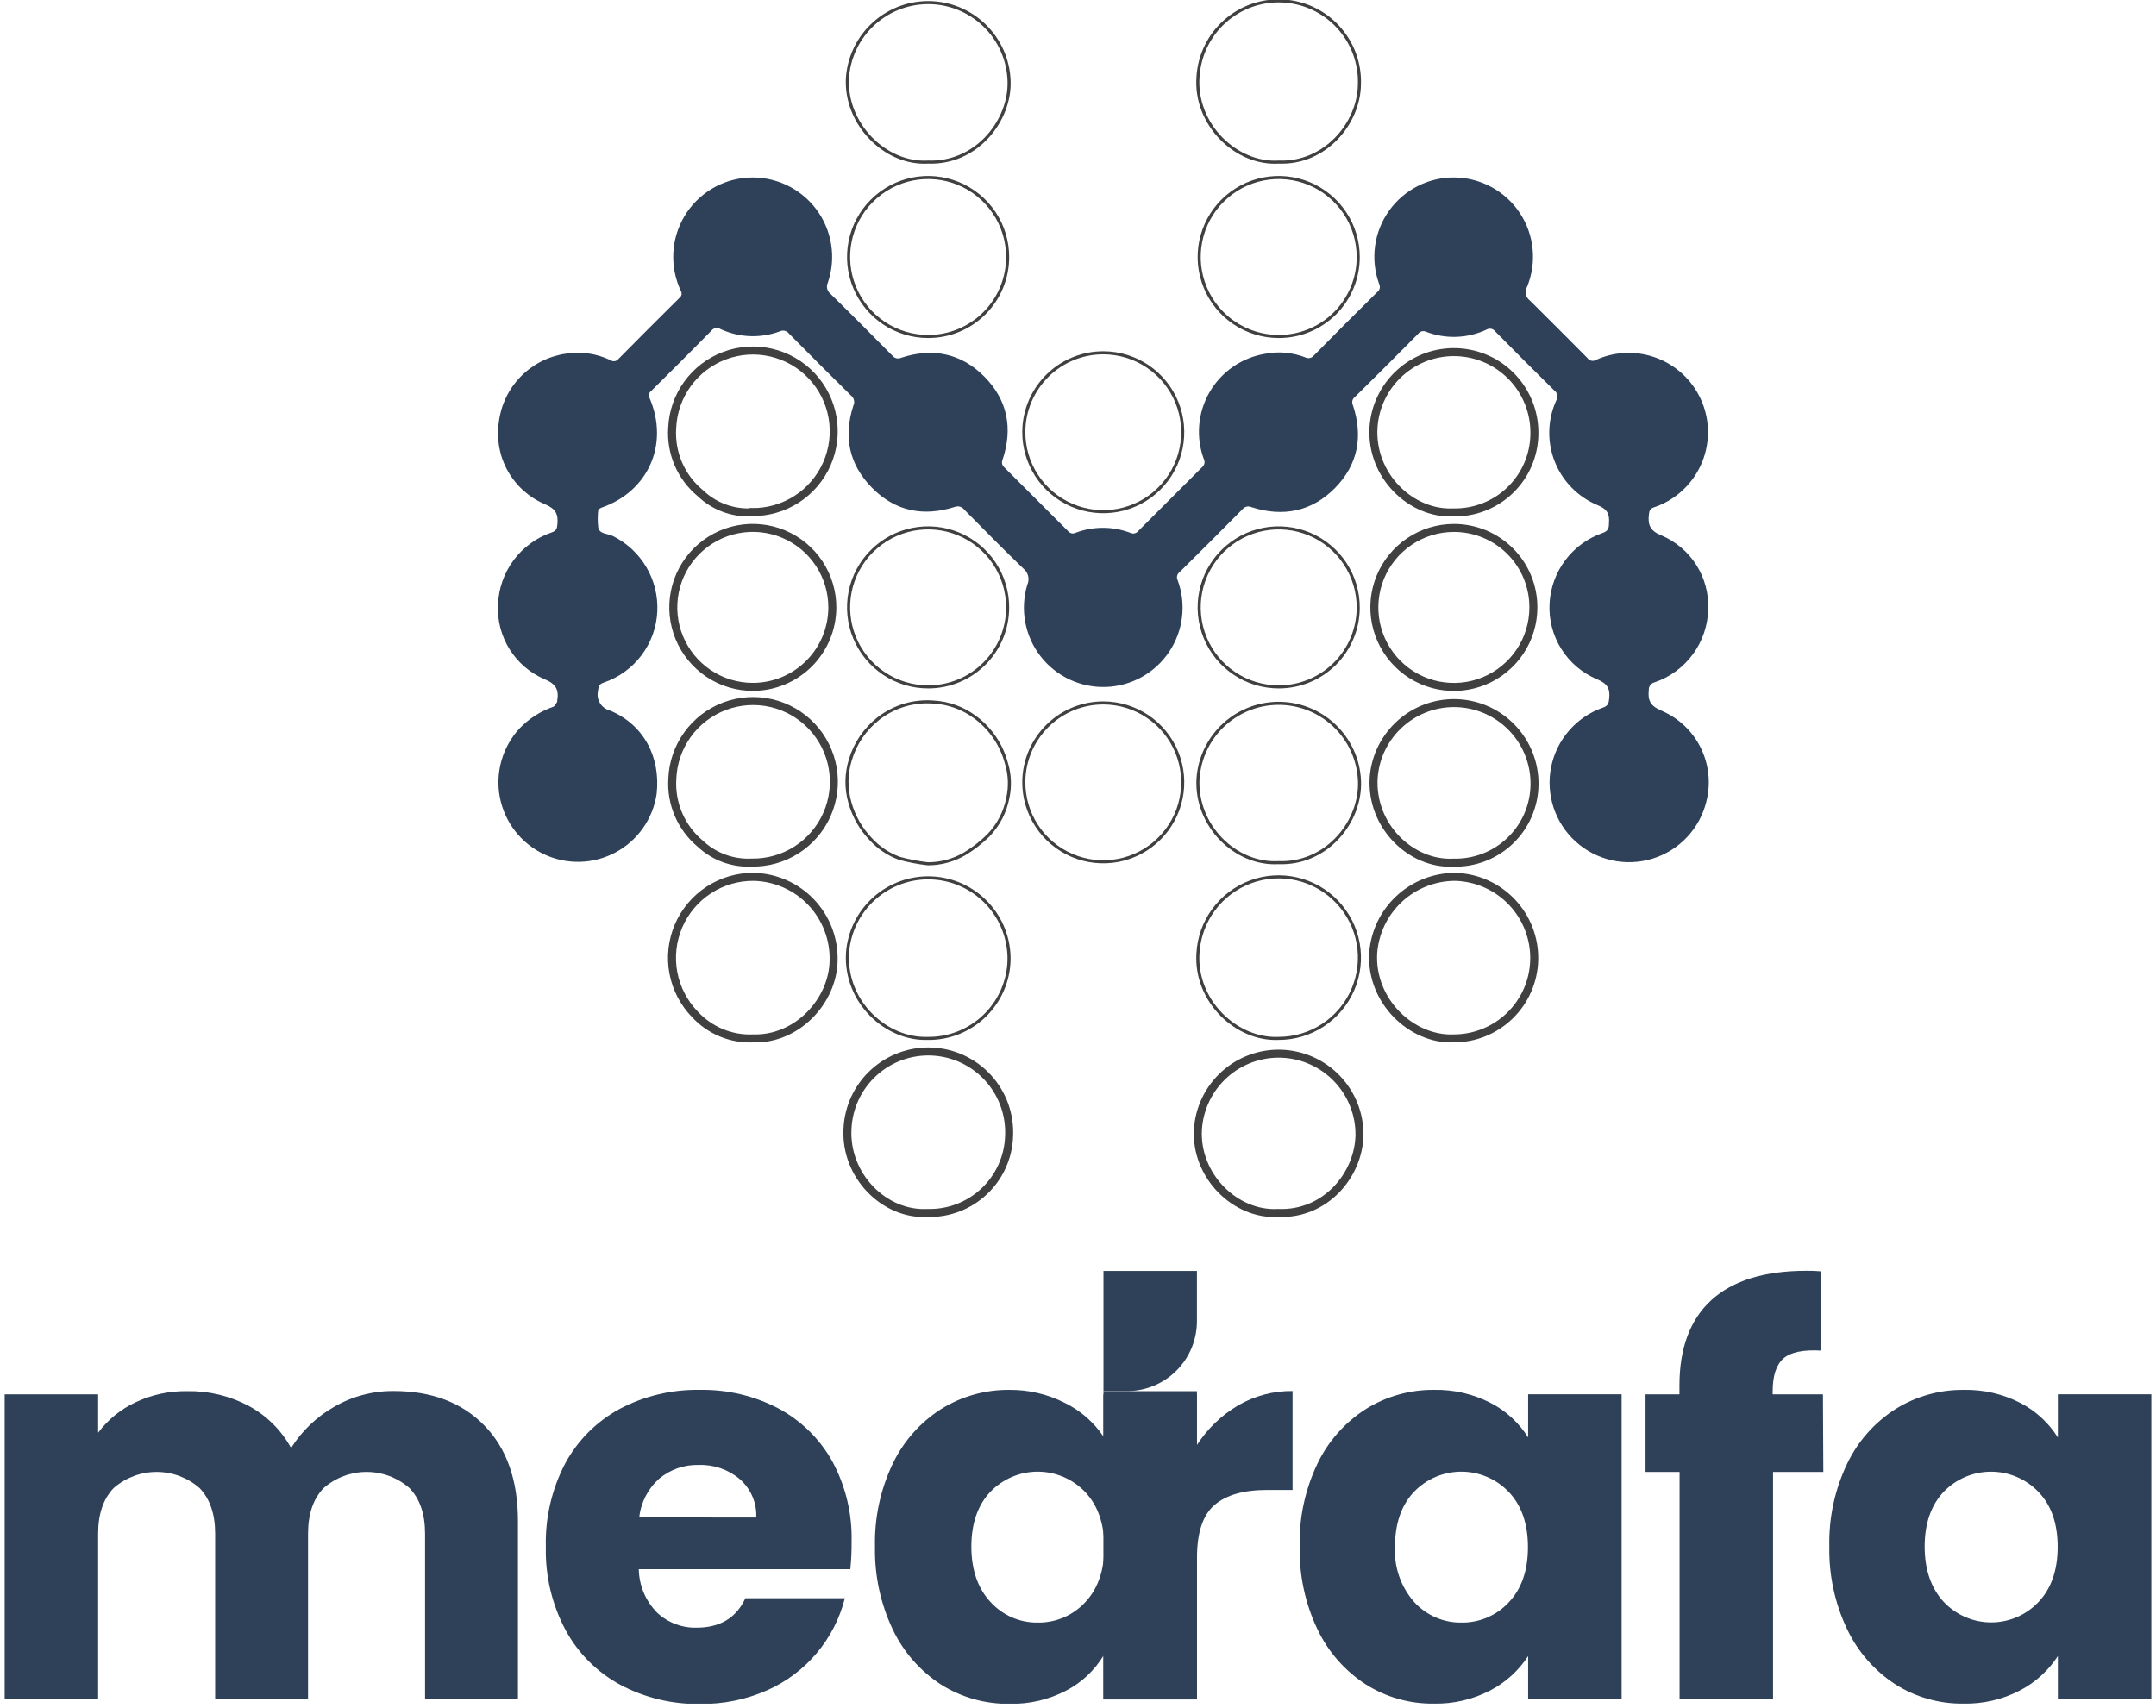 <svg width="337" height="267" viewBox="0 0 337 267" fill="none" xmlns="http://www.w3.org/2000/svg">
<g clip-path="url(#clip0_159_23)">
<path d="M93.52 79.64C93.4 80.6 93.4 81.57 93.52 82.53C93.76 83.53 94.97 83.4 95.74 83.78C97.939 84.852 99.775 86.547 101.019 88.654C102.264 90.76 102.862 93.186 102.74 95.63C102.618 98.101 101.757 100.478 100.268 102.453C98.779 104.429 96.731 105.912 94.39 106.71C93.66 106.95 93.54 107.29 93.48 107.99C93.32 108.654 93.431 109.355 93.787 109.938C94.143 110.521 94.716 110.939 95.38 111.1C100.62 113.31 103.27 118.33 102.64 124.1C102.36 126.028 101.632 127.863 100.513 129.457C99.394 131.051 97.916 132.36 96.198 133.279C94.481 134.197 92.571 134.698 90.624 134.743C88.677 134.788 86.746 134.374 84.988 133.536C83.23 132.697 81.694 131.458 80.503 129.916C79.312 128.375 78.5 126.575 78.132 124.663C77.764 122.75 77.851 120.777 78.386 118.905C78.921 117.032 79.888 115.31 81.21 113.88C82.676 112.354 84.482 111.196 86.48 110.5C86.75 110.4 86.9 109.98 87.1 109.7C87.1 109.7 87.1 109.58 87.1 109.52C87.38 107.84 86.91 106.93 85.1 106.18C82.852 105.217 80.952 103.589 79.654 101.516C78.357 99.443 77.724 97.023 77.84 94.58C77.92 92.06 78.767 89.624 80.268 87.597C81.769 85.571 83.852 84.051 86.24 83.24C86.9 83.01 87.06 82.71 87.12 82.03C87.28 80.41 86.9 79.56 85.18 78.83C82.724 77.796 80.683 75.973 79.377 73.65C78.072 71.327 77.577 68.635 77.97 66C78.294 63.327 79.486 60.834 81.363 58.903C83.239 56.973 85.697 55.71 88.36 55.31C90.76 54.906 93.226 55.255 95.42 56.31C95.612 56.447 95.85 56.503 96.083 56.468C96.317 56.432 96.527 56.307 96.67 56.12C99.83 52.92 103.003 49.743 106.19 46.59C106.368 46.461 106.49 46.269 106.529 46.052C106.568 45.836 106.522 45.613 106.4 45.43C105.538 43.589 105.142 41.564 105.246 39.533C105.35 37.503 105.95 35.529 106.995 33.785C108.039 32.041 109.496 30.58 111.238 29.53C112.979 28.48 114.951 27.874 116.981 27.765C119.011 27.655 121.037 28.046 122.881 28.902C124.725 29.759 126.33 31.055 127.557 32.676C128.783 34.298 129.592 36.196 129.913 38.203C130.235 40.211 130.059 42.267 129.4 44.19C129.259 44.48 129.221 44.809 129.292 45.123C129.363 45.438 129.538 45.719 129.79 45.92C133.06 49.12 136.29 52.37 139.51 55.63C139.667 55.823 139.884 55.959 140.127 56.015C140.369 56.071 140.624 56.045 140.85 55.94C145.75 54.33 150.21 55.21 153.85 58.87C157.49 62.53 158.35 66.98 156.71 71.87C156.618 72.067 156.592 72.289 156.637 72.502C156.682 72.715 156.796 72.907 156.96 73.05C160.293 76.383 163.627 79.717 166.96 83.05C167.097 83.222 167.291 83.34 167.507 83.384C167.722 83.428 167.946 83.394 168.14 83.29C170.881 82.265 173.899 82.265 176.64 83.29C176.848 83.404 177.09 83.441 177.323 83.394C177.555 83.346 177.764 83.217 177.91 83.03C181.243 79.697 184.577 76.363 187.91 73.03C188.082 72.891 188.202 72.698 188.253 72.483C188.304 72.267 188.281 72.041 188.19 71.84C187.549 70.134 187.295 68.307 187.444 66.49C187.593 64.674 188.142 62.913 189.052 61.334C189.962 59.755 191.21 58.396 192.707 57.357C194.204 56.317 195.912 55.621 197.71 55.32C199.82 54.9 202.005 55.091 204.01 55.87C204.232 55.988 204.489 56.025 204.735 55.973C204.982 55.922 205.203 55.787 205.36 55.59C208.64 52.257 211.94 48.953 215.26 45.68C215.455 45.543 215.594 45.34 215.653 45.109C215.711 44.878 215.686 44.634 215.58 44.42C214.885 42.528 214.662 40.496 214.929 38.499C215.196 36.501 215.947 34.599 217.115 32.957C218.283 31.315 219.833 29.982 221.632 29.074C223.431 28.166 225.424 27.71 227.439 27.746C229.454 27.782 231.43 28.308 233.196 29.279C234.961 30.25 236.464 31.637 237.573 33.32C238.682 35.002 239.364 36.93 239.56 38.935C239.757 40.941 239.461 42.964 238.7 44.83C238.489 45.177 238.416 45.591 238.496 45.989C238.576 46.387 238.802 46.741 239.13 46.98C242.18 49.98 245.13 52.98 248.13 55.98C248.204 56.09 248.3 56.184 248.41 56.256C248.521 56.329 248.645 56.379 248.776 56.403C248.906 56.427 249.04 56.425 249.169 56.397C249.299 56.369 249.421 56.316 249.53 56.24C251.062 55.558 252.717 55.194 254.395 55.17C256.072 55.146 257.736 55.462 259.288 56.1C260.839 56.738 262.245 57.684 263.42 58.881C264.595 60.078 265.515 61.501 266.125 63.064C266.734 64.626 267.02 66.297 266.965 67.973C266.911 69.65 266.516 71.297 265.806 72.817C265.096 74.337 264.085 75.697 262.835 76.814C261.584 77.932 260.12 78.785 258.53 79.32C257.92 79.52 257.81 79.82 257.74 80.41C257.53 82.1 257.96 83.02 259.74 83.73C261.96 84.681 263.842 86.279 265.139 88.317C266.436 90.354 267.088 92.736 267.01 95.15C266.972 97.701 266.146 100.178 264.646 102.242C263.146 104.306 261.045 105.856 258.63 106.68C258.36 106.739 258.121 106.892 257.954 107.112C257.787 107.332 257.704 107.604 257.72 107.88C257.53 109.56 258.02 110.4 259.72 111.12C262.379 112.258 264.546 114.307 265.831 116.898C267.115 119.49 267.434 122.454 266.73 125.26C266.229 127.358 265.19 129.289 263.717 130.863C262.243 132.438 260.385 133.602 258.326 134.242C256.266 134.881 254.076 134.974 251.969 134.51C249.863 134.047 247.914 133.043 246.313 131.598C244.712 130.154 243.514 128.317 242.838 126.269C242.161 124.221 242.029 122.033 242.455 119.919C242.88 117.804 243.848 115.837 245.264 114.21C246.68 112.584 248.495 111.353 250.53 110.64C251.33 110.37 251.46 109.98 251.53 109.21C251.69 107.66 251.25 106.88 249.66 106.21C247.34 105.246 245.377 103.585 244.042 101.457C242.708 99.329 242.067 96.838 242.21 94.33C242.344 91.882 243.202 89.529 244.677 87.57C246.151 85.612 248.174 84.136 250.49 83.33C251.32 83.04 251.49 82.64 251.49 81.84C251.62 80.33 251.22 79.58 249.65 78.95C248.142 78.315 246.776 77.383 245.634 76.211C244.492 75.039 243.596 73.65 243 72.125C242.405 70.601 242.121 68.972 242.165 67.336C242.21 65.7 242.582 64.09 243.26 62.6C243.416 62.351 243.471 62.052 243.413 61.763C243.356 61.475 243.19 61.22 242.95 61.05C239.843 57.99 236.757 54.903 233.69 51.79C233.542 51.59 233.324 51.453 233.08 51.405C232.836 51.357 232.583 51.401 232.37 51.53C230.901 52.219 229.307 52.605 227.686 52.665C226.064 52.725 224.446 52.458 222.93 51.88C222.717 51.773 222.474 51.746 222.243 51.803C222.012 51.86 221.809 51.997 221.67 52.19C218.377 55.523 215.073 58.823 211.76 62.09C211.57 62.232 211.437 62.436 211.384 62.667C211.331 62.898 211.361 63.14 211.47 63.35C213.08 68.2 212.28 72.62 208.68 76.29C205.08 79.96 200.56 80.89 195.62 79.29C195.382 79.177 195.113 79.148 194.857 79.208C194.601 79.268 194.373 79.413 194.21 79.62C190.95 82.92 187.67 86.2 184.37 89.46C184.18 89.602 184.047 89.806 183.994 90.037C183.941 90.267 183.971 90.51 184.08 90.72C184.76 92.564 184.991 94.544 184.756 96.495C184.52 98.447 183.824 100.314 182.725 101.944C181.625 103.573 180.154 104.918 178.433 105.867C176.712 106.816 174.79 107.343 172.825 107.403C170.86 107.463 168.909 107.055 167.133 106.213C165.357 105.371 163.806 104.119 162.609 102.56C161.413 101.001 160.603 99.179 160.249 97.246C159.894 95.312 160.004 93.323 160.57 91.44C160.77 91.003 160.817 90.512 160.702 90.045C160.588 89.579 160.319 89.165 159.94 88.87C156.82 85.87 153.77 82.77 150.73 79.69C150.56 79.46 150.319 79.293 150.043 79.215C149.768 79.137 149.475 79.153 149.21 79.26C144.35 80.81 139.92 79.94 136.3 76.26C132.68 72.58 131.83 68.26 133.38 63.43C133.511 63.166 133.547 62.866 133.484 62.578C133.42 62.291 133.26 62.034 133.03 61.85C129.76 58.64 126.53 55.39 123.31 52.14C123.148 51.929 122.918 51.781 122.659 51.721C122.4 51.661 122.128 51.692 121.89 51.81C120.397 52.364 118.81 52.618 117.219 52.556C115.628 52.494 114.065 52.118 112.62 51.45C112.398 51.304 112.129 51.248 111.868 51.293C111.606 51.337 111.371 51.479 111.21 51.69C108.09 54.87 104.93 58.01 101.76 61.15C101.594 61.274 101.48 61.455 101.439 61.658C101.399 61.861 101.435 62.072 101.54 62.25C104.62 69.45 101.35 76.84 93.99 79.38L93.52 79.64Z" fill="#2E4159"/>
<path d="M145 162.35C138.44 162.56 132.06 156.6 132.47 149.05C132.688 145.756 134.186 142.678 136.644 140.474C139.102 138.271 142.324 137.116 145.622 137.257C148.921 137.398 152.033 138.824 154.293 141.229C156.554 143.635 157.784 146.829 157.72 150.13C157.633 153.431 156.25 156.564 153.869 158.851C151.488 161.139 148.301 162.396 145 162.35Z" stroke="#404041" stroke-width="0.48" stroke-miterlimit="10"/>
<path d="M117.72 162.35C116.023 162.422 114.332 162.124 112.762 161.476C111.192 160.829 109.782 159.847 108.63 158.6C106.884 156.808 105.708 154.538 105.25 152.078C104.792 149.618 105.073 147.078 106.057 144.777C107.041 142.476 108.684 140.518 110.779 139.15C112.874 137.782 115.328 137.065 117.83 137.09C119.507 137.129 121.16 137.498 122.695 138.176C124.229 138.854 125.615 139.828 126.773 141.041C127.931 142.255 128.838 143.685 129.444 145.25C130.049 146.814 130.34 148.483 130.3 150.16C130.21 156.51 124.57 162.57 117.72 162.35Z" stroke="#404041" stroke-width="1.25" stroke-miterlimit="10"/>
<path d="M199.85 162.35C193.27 162.64 186.78 156.51 187.25 149.05C187.381 146.584 188.232 144.21 189.699 142.222C191.165 140.234 193.182 138.72 195.5 137.867C197.818 137.014 200.335 136.859 202.74 137.422C205.145 137.985 207.332 139.241 209.031 141.034C210.73 142.827 211.865 145.079 212.297 147.511C212.73 149.942 212.439 152.448 211.462 154.716C210.485 156.985 208.864 158.917 206.8 160.274C204.736 161.631 202.32 162.352 199.85 162.35Z" stroke="#404041" stroke-width="0.48" stroke-miterlimit="10"/>
<path d="M227.21 162.35C220.68 162.62 214.21 156.55 214.64 149C214.88 145.758 216.339 142.728 218.723 140.518C221.107 138.308 224.239 137.084 227.49 137.09C230.844 137.189 234.023 138.613 236.332 141.048C238.64 143.484 239.891 146.735 239.81 150.09C239.729 153.375 238.365 156.498 236.01 158.789C233.655 161.081 230.496 162.359 227.21 162.35Z" stroke="#404041" stroke-width="1.25" stroke-miterlimit="10"/>
<path d="M199.9 25.34C193.23 25.77 186.69 19.45 187.26 11.99C187.464 8.68 188.961 5.582 191.429 3.367C193.898 1.151 197.138 -0.004 200.451 0.149C203.764 0.303 206.884 1.754 209.136 4.188C211.389 6.622 212.594 9.845 212.49 13.16C212.42 19.41 207.01 25.63 199.9 25.34Z" stroke="#404041" stroke-width="0.48" stroke-miterlimit="10"/>
<path d="M145.05 135.05C143.536 134.882 142.038 134.595 140.57 134.19C138.86 133.565 137.327 132.536 136.1 131.19C134.546 129.57 133.422 127.586 132.83 125.42C132.216 123.259 132.244 120.966 132.91 118.82C133.668 116.232 135.226 113.949 137.36 112.3C139.789 110.43 142.824 109.525 145.88 109.76C148.23 109.882 150.491 110.697 152.38 112.1C154.775 113.852 156.503 116.366 157.28 119.23C157.851 121.036 157.933 122.961 157.52 124.81C157.093 126.981 156.052 128.984 154.52 130.58C153.394 131.703 152.134 132.683 150.77 133.5C149.034 134.515 147.06 135.05 145.05 135.05Z" stroke="#404041" stroke-width="0.48" stroke-miterlimit="10"/>
<path d="M199.85 134.87C193.06 135.25 186.85 129.02 187.26 121.73C187.486 118.457 188.975 115.4 191.413 113.205C193.851 111.011 197.047 109.849 200.325 109.968C203.604 110.086 206.708 111.474 208.981 113.839C211.255 116.203 212.52 119.359 212.51 122.64C212.43 129 207.03 135.15 199.85 134.87Z" stroke="#404041" stroke-width="0.48" stroke-miterlimit="10"/>
<path d="M145.08 25.34C138.34 25.74 132.08 19.34 132.46 12.21C132.681 8.918 134.179 5.843 136.635 3.64C139.091 1.437 142.31 0.281 145.607 0.418C148.903 0.555 152.016 1.974 154.28 4.373C156.545 6.772 157.783 9.961 157.73 13.26C157.59 19.34 152.34 25.61 145.08 25.34Z" stroke="#404041" stroke-width="0.48" stroke-miterlimit="10"/>
<path d="M117.47 134.86C116.008 134.93 114.546 134.706 113.172 134.201C111.798 133.696 110.539 132.92 109.47 131.92C107.991 130.689 106.823 129.127 106.062 127.36C105.301 125.592 104.968 123.67 105.09 121.75C105.185 119.266 106.011 116.865 107.464 114.848C108.917 112.831 110.934 111.288 113.26 110.412C115.587 109.536 118.12 109.366 120.543 109.923C122.965 110.481 125.17 111.741 126.88 113.545C128.589 115.35 129.728 117.619 130.154 120.069C130.58 122.518 130.273 125.038 129.273 127.314C128.273 129.59 126.623 131.52 124.53 132.862C122.438 134.205 119.996 134.9 117.51 134.86H117.47Z" stroke="#404041" stroke-width="1.25" stroke-miterlimit="10"/>
<path d="M117.46 80.1C115.993 80.17 114.526 79.941 113.151 79.425C111.775 78.909 110.519 78.118 109.46 77.1C107.97 75.87 106.794 74.302 106.03 72.526C105.267 70.75 104.938 68.818 105.07 66.89C105.177 64.409 106.012 62.014 107.473 60.005C108.934 57.996 110.954 56.462 113.282 55.595C115.61 54.729 118.141 54.568 120.56 55.132C122.979 55.697 125.177 56.962 126.88 58.77C128.584 60.578 129.716 62.848 130.136 65.296C130.557 67.744 130.246 70.261 129.242 72.533C128.239 74.805 126.588 76.731 124.496 78.07C122.404 79.409 119.963 80.101 117.48 80.06L117.46 80.1Z" stroke="#404041" stroke-width="1.25" stroke-miterlimit="10"/>
<path d="M227.21 134.87C220.59 135.23 214.21 129.15 214.72 121.52C214.978 118.265 216.489 115.238 218.936 113.077C221.384 110.916 224.574 109.79 227.836 109.936C231.098 110.083 234.175 111.491 236.418 113.863C238.661 116.235 239.895 119.385 239.86 122.65C239.843 124.286 239.501 125.903 238.854 127.406C238.207 128.91 237.268 130.269 236.091 131.406C234.914 132.543 233.523 133.435 231.998 134.029C230.474 134.624 228.846 134.91 227.21 134.87Z" stroke="#404041" stroke-width="1.25" stroke-miterlimit="10"/>
<path d="M227.14 80.11C220.63 80.43 214.22 74.42 214.69 66.8C214.909 63.522 216.401 60.46 218.847 58.267C221.293 56.073 224.5 54.923 227.782 55.062C231.064 55.2 234.163 56.616 236.416 59.007C238.668 61.398 239.897 64.575 239.84 67.86C239.821 69.501 239.476 71.122 238.825 72.629C238.174 74.136 237.231 75.499 236.049 76.638C234.868 77.778 233.472 78.672 231.943 79.267C230.413 79.864 228.781 80.15 227.14 80.11Z" stroke="#404041" stroke-width="1.25" stroke-miterlimit="10"/>
<path d="M144.95 189.64C138.24 190 132.06 183.81 132.47 176.46C132.623 173.11 134.099 169.958 136.576 167.698C139.052 165.437 142.325 164.252 145.675 164.405C149.025 164.557 152.177 166.034 154.437 168.511C156.698 170.987 157.882 174.26 157.73 177.61C157.628 180.899 156.225 184.013 153.829 186.269C151.433 188.525 148.239 189.737 144.95 189.64Z" stroke="#404041" stroke-width="1.25" stroke-miterlimit="10"/>
<path d="M199.79 189.64C193.05 190.03 186.79 183.77 187.25 176.51C187.475 173.233 188.967 170.173 191.409 167.977C193.852 165.781 197.053 164.622 200.335 164.745C203.618 164.869 206.723 166.265 208.993 168.638C211.264 171.012 212.522 174.176 212.5 177.46C212.37 183.76 207.14 189.94 199.79 189.64Z" stroke="#404041" stroke-width="1.25" stroke-miterlimit="10"/>
<path d="M145.06 107.39C142.602 107.388 140.201 106.658 138.158 105.291C136.115 103.924 134.524 101.983 133.584 99.712C132.645 97.441 132.399 94.943 132.879 92.533C133.359 90.122 134.543 87.908 136.281 86.171C138.018 84.433 140.232 83.249 142.643 82.769C145.053 82.289 147.551 82.535 149.822 83.474C152.093 84.414 154.034 86.005 155.401 88.048C156.768 90.091 157.498 92.492 157.5 94.95C157.505 96.585 157.187 98.205 156.564 99.717C155.941 101.228 155.024 102.602 153.868 103.758C152.712 104.914 151.339 105.831 149.827 106.454C148.315 107.077 146.695 107.395 145.06 107.39Z" stroke="#404041" stroke-width="0.48" stroke-miterlimit="10"/>
<path d="M117.69 107.39C115.228 107.394 112.821 106.667 110.773 105.301C108.725 103.935 107.128 101.991 106.186 99.717C105.244 97.442 104.999 94.939 105.481 92.525C105.963 90.111 107.151 87.894 108.895 86.156C110.639 84.418 112.859 83.237 115.275 82.763C117.69 82.289 120.192 82.542 122.464 83.492C124.735 84.441 126.674 86.043 128.033 88.096C129.392 90.148 130.112 92.558 130.1 95.02C130.084 98.303 128.77 101.446 126.445 103.764C124.12 106.081 120.973 107.385 117.69 107.39Z" stroke="#404041" stroke-width="1.25" stroke-miterlimit="10"/>
<path d="M199.85 107.39C197.389 107.386 194.985 106.652 192.941 105.28C190.898 103.908 189.308 101.961 188.373 99.684C187.438 97.408 187.199 94.905 187.687 92.493C188.176 90.081 189.369 87.868 191.116 86.135C192.864 84.402 195.086 83.227 197.502 82.758C199.918 82.289 202.418 82.548 204.687 83.501C206.956 84.455 208.89 86.061 210.245 88.115C211.601 90.169 212.316 92.579 212.3 95.04C212.293 96.668 211.966 98.28 211.337 99.781C210.708 101.283 209.789 102.647 208.633 103.794C207.477 104.94 206.106 105.848 204.599 106.465C203.092 107.082 201.478 107.397 199.85 107.39Z" stroke="#404041" stroke-width="0.48" stroke-miterlimit="10"/>
<path d="M239.68 94.99C239.676 97.446 238.945 99.846 237.578 101.886C236.212 103.927 234.271 105.517 232.002 106.456C229.733 107.395 227.236 107.64 224.827 107.162C222.419 106.683 220.206 105.501 218.468 103.766C216.73 102.031 215.545 99.82 215.062 97.412C214.58 95.004 214.821 92.507 215.757 90.236C216.692 87.966 218.279 86.023 220.317 84.653C222.356 83.283 224.754 82.548 227.21 82.54C228.848 82.531 230.473 82.846 231.988 83.468C233.504 84.091 234.882 85.007 236.041 86.165C237.201 87.322 238.119 88.698 238.744 90.213C239.368 91.728 239.687 93.352 239.68 94.99Z" stroke="#404041" stroke-width="1.25" stroke-miterlimit="10"/>
<path d="M199.83 52.61C197.373 52.602 194.974 51.866 192.935 50.496C190.896 49.125 189.309 47.181 188.375 44.909C187.44 42.637 187.2 40.139 187.684 37.731C188.168 35.322 189.355 33.111 191.095 31.377C192.835 29.642 195.05 28.462 197.46 27.986C199.87 27.51 202.367 27.758 204.636 28.7C206.905 29.642 208.844 31.235 210.208 33.278C211.572 35.322 212.3 37.723 212.3 40.18C212.305 41.817 211.986 43.439 211.361 44.952C210.735 46.465 209.817 47.84 208.657 48.995C207.497 50.151 206.12 51.066 204.605 51.686C203.09 52.307 201.467 52.621 199.83 52.61Z" stroke="#404041" stroke-width="0.48" stroke-miterlimit="10"/>
<path d="M172.51 55.16C174.971 55.172 177.373 55.915 179.411 57.295C181.449 58.674 183.031 60.628 183.957 62.909C184.883 65.189 185.11 67.693 184.61 70.103C184.11 72.513 182.905 74.719 181.149 76.443C179.393 78.167 177.164 79.331 174.745 79.786C172.326 80.241 169.827 79.967 167.564 78.999C165.302 78.031 163.377 76.413 162.036 74.35C160.695 72.286 159.996 69.871 160.03 67.41C160.072 64.134 161.408 61.008 163.746 58.713C166.084 56.419 169.234 55.141 172.51 55.16Z" stroke="#404041" stroke-width="0.48" stroke-miterlimit="10"/>
<path d="M172.51 109.9C174.971 109.912 177.372 110.655 179.41 112.034C181.448 113.413 183.03 115.366 183.956 117.646C184.882 119.926 185.11 122.43 184.611 124.839C184.112 127.249 182.908 129.455 181.153 131.18C179.397 132.904 177.169 134.068 174.751 134.525C172.333 134.981 169.834 134.708 167.571 133.742C165.308 132.776 163.384 131.159 162.041 129.097C160.698 127.035 159.998 124.62 160.03 122.16C160.072 118.883 161.407 115.756 163.745 113.46C166.083 111.163 169.233 109.884 172.51 109.9Z" stroke="#404041" stroke-width="0.48" stroke-miterlimit="10"/>
<path d="M145.07 52.61C142.612 52.61 140.21 51.882 138.166 50.517C136.123 49.152 134.53 47.212 133.588 44.941C132.647 42.671 132.399 40.173 132.877 37.762C133.355 35.352 134.537 33.137 136.274 31.398C138.01 29.659 140.223 28.473 142.633 27.991C145.043 27.509 147.541 27.753 149.813 28.69C152.085 29.628 154.027 31.218 155.395 33.26C156.764 35.301 157.496 37.702 157.5 40.16C157.507 41.795 157.19 43.415 156.568 44.928C155.946 46.44 155.031 47.814 153.875 48.971C152.72 50.128 151.347 51.045 149.836 51.67C148.325 52.294 146.705 52.614 145.07 52.61Z" stroke="#404041" stroke-width="0.48" stroke-miterlimit="10"/>
<path d="M75.71 222.87C79.21 226.457 80.96 231.44 80.96 237.82V265.68H66.44V239.79C66.44 236.71 65.627 234.33 64 232.65C62.144 231.025 59.761 230.13 57.295 230.13C54.828 230.13 52.446 231.025 50.59 232.65C48.963 234.33 48.15 236.71 48.15 239.79V265.68H33.63V239.79C33.63 236.71 32.81 234.33 31.19 232.65C29.332 231.025 26.948 230.129 24.48 230.129C22.012 230.129 19.628 231.025 17.77 232.65C16.15 234.33 15.34 236.71 15.34 239.79V265.68H0.73V218H15.34V224C16.86 221.969 18.855 220.341 21.15 219.26C23.685 218.056 26.464 217.454 29.27 217.5C32.617 217.441 35.925 218.236 38.88 219.81C41.674 221.32 43.973 223.605 45.5 226.39C47.175 223.728 49.48 221.52 52.21 219.96C55.038 218.313 58.257 217.456 61.53 217.48C67.477 217.48 72.203 219.277 75.71 222.87Z" fill="#2E4159"/>
<path d="M132.91 245.34H99.85C99.893 247.887 100.918 250.319 102.71 252.13C104.384 253.697 106.608 254.541 108.9 254.48C112.553 254.48 115.09 252.943 116.51 249.87H132.06C131.262 253.032 129.756 255.97 127.654 258.463C125.552 260.957 122.911 262.939 119.93 264.26C116.622 265.723 113.037 266.454 109.42 266.4C105.073 266.475 100.778 265.443 96.94 263.4C93.323 261.44 90.356 258.469 88.4 254.85C86.274 250.853 85.214 246.376 85.32 241.85C85.203 237.333 86.236 232.859 88.32 228.85C90.26 225.233 93.215 222.262 96.82 220.3C100.688 218.251 105.014 217.219 109.39 217.3C113.669 217.221 117.9 218.222 121.69 220.21C125.235 222.107 128.158 224.985 130.11 228.5C132.187 232.354 133.221 236.684 133.11 241.06C133.125 242.489 133.058 243.918 132.91 245.34ZM118.21 237.26C118.26 236.131 118.055 235.005 117.61 233.967C117.165 232.928 116.492 232.003 115.64 231.26C113.853 229.751 111.568 228.959 109.23 229.04C106.974 228.973 104.772 229.734 103.04 231.18C101.284 232.743 100.172 234.903 99.92 237.24L118.21 237.26Z" fill="#2E4159"/>
<path d="M139.54 228.85C141.212 225.35 143.831 222.388 147.1 220.3C150.304 218.301 154.013 217.261 157.79 217.3C160.768 217.275 163.71 217.961 166.37 219.3C168.839 220.496 170.948 222.324 172.48 224.6V217.5H187.09V265.7H172.48V258.86C171.067 261.184 169.044 263.076 166.63 264.33C163.902 265.744 160.862 266.449 157.79 266.38C154.012 266.432 150.299 265.391 147.1 263.38C143.828 261.261 141.21 258.273 139.54 254.75C137.623 250.707 136.675 246.273 136.77 241.8C136.663 237.326 137.612 232.889 139.54 228.85ZM169.61 233.26C168.657 232.262 167.512 231.466 166.244 230.921C164.976 230.376 163.611 230.092 162.231 230.088C160.85 230.083 159.483 230.357 158.212 230.894C156.94 231.43 155.79 232.218 154.83 233.21C152.83 235.29 151.83 238.21 151.83 241.8C151.83 245.39 152.83 248.34 154.83 250.47C155.763 251.5 156.904 252.319 158.179 252.872C159.453 253.426 160.831 253.701 162.22 253.68C163.604 253.701 164.978 253.43 166.251 252.885C167.524 252.341 168.668 251.535 169.61 250.52C171.61 248.413 172.61 245.537 172.61 241.89C172.61 238.243 171.61 235.367 169.61 233.26Z" fill="#2E4159"/>
<path d="M193.49 219.75C196.081 218.23 199.037 217.445 202.04 217.48V232.95H198.04C194.393 232.95 191.66 233.733 189.84 235.3C188.01 236.87 187.1 239.61 187.1 243.55V265.68H172.47V218H187.08V225.94C188.705 223.405 190.9 221.285 193.49 219.75Z" fill="#2E4159"/>
<path d="M205.92 228.85C207.593 225.347 210.216 222.385 213.49 220.3C216.69 218.3 220.396 217.259 224.17 217.3C227.241 217.236 230.28 217.941 233.01 219.35C235.408 220.59 237.428 222.452 238.86 224.74V217.99H253.47V265.67H238.86V258.92C237.377 261.196 235.331 263.049 232.92 264.3C230.192 265.715 227.152 266.42 224.08 266.35C220.334 266.395 216.656 265.353 213.49 263.35C210.214 261.232 207.593 258.244 205.92 254.72C204.003 250.677 203.055 246.243 203.15 241.77C203.048 237.306 203.997 232.88 205.92 228.85ZM235.83 233.26C234.877 232.262 233.732 231.466 232.464 230.921C231.196 230.376 229.831 230.092 228.451 230.088C227.07 230.083 225.703 230.357 224.432 230.894C223.16 231.43 222.01 232.218 221.05 233.21C219.05 235.29 218.05 238.21 218.05 241.8C217.872 244.972 218.95 248.086 221.05 250.47C221.983 251.5 223.124 252.319 224.399 252.872C225.673 253.426 227.051 253.701 228.44 253.68C229.824 253.701 231.198 253.43 232.471 252.885C233.744 252.341 234.888 251.535 235.83 250.52C237.83 248.413 238.83 245.537 238.83 241.89C238.83 238.243 237.83 235.367 235.83 233.26Z" fill="#2E4159"/>
<path d="M285 230.13H277.14V265.68H262.53V230.13H257.21V218H262.51V216.63C262.51 210.757 264.177 206.3 267.51 203.26C270.843 200.22 275.773 198.693 282.3 198.68C283.098 198.668 283.895 198.698 284.69 198.77V211.16C281.897 210.993 279.93 211.393 278.79 212.36C277.65 213.36 277.08 215.06 277.08 217.57V218H284.94L285 230.13Z" fill="#2E4159"/>
<path d="M288.72 228.85C290.392 225.35 293.011 222.388 296.28 220.3C299.481 218.301 303.187 217.26 306.96 217.3C310.035 217.236 313.077 217.941 315.81 219.35C318.206 220.593 320.226 222.454 321.66 224.74V217.99H336.27V265.67H321.66V258.92C320.177 261.196 318.131 263.049 315.72 264.3C312.992 265.715 309.952 266.42 306.88 266.35C303.131 266.395 299.449 265.353 296.28 263.35C293.008 261.231 290.39 258.243 288.72 254.72C286.8 250.678 285.848 246.244 285.94 241.77C285.841 237.305 286.793 232.879 288.72 228.85ZM318.63 233.26C317.675 232.263 316.529 231.468 315.261 230.924C313.992 230.379 312.626 230.096 311.246 230.091C309.865 230.087 308.498 230.361 307.225 230.896C305.953 231.432 304.801 232.219 303.84 233.21C301.84 235.29 300.84 238.21 300.84 241.8C300.84 245.39 301.84 248.34 303.84 250.47C304.791 251.476 305.938 252.277 307.209 252.824C308.481 253.371 309.851 253.654 311.235 253.654C312.619 253.654 313.989 253.371 315.261 252.824C316.532 252.277 317.679 251.476 318.63 250.47C320.63 248.363 321.63 245.487 321.63 241.84C321.63 238.193 320.63 235.333 318.63 233.26Z" fill="#2E4159"/>
<path d="M172.48 198.7H187.09V206.56C187.09 207.995 186.807 209.417 186.258 210.743C185.709 212.069 184.904 213.274 183.889 214.289C182.874 215.304 181.669 216.109 180.343 216.658C179.017 217.207 177.595 217.49 176.16 217.49H172.48V198.7Z" fill="#2E4159"/>
</g>
<defs>
<clipPath id="clip0_159_23">
<rect width="335.54" height="266.36" fill="white" transform="translate(0.73)"/>
</clipPath>
</defs>
</svg>
